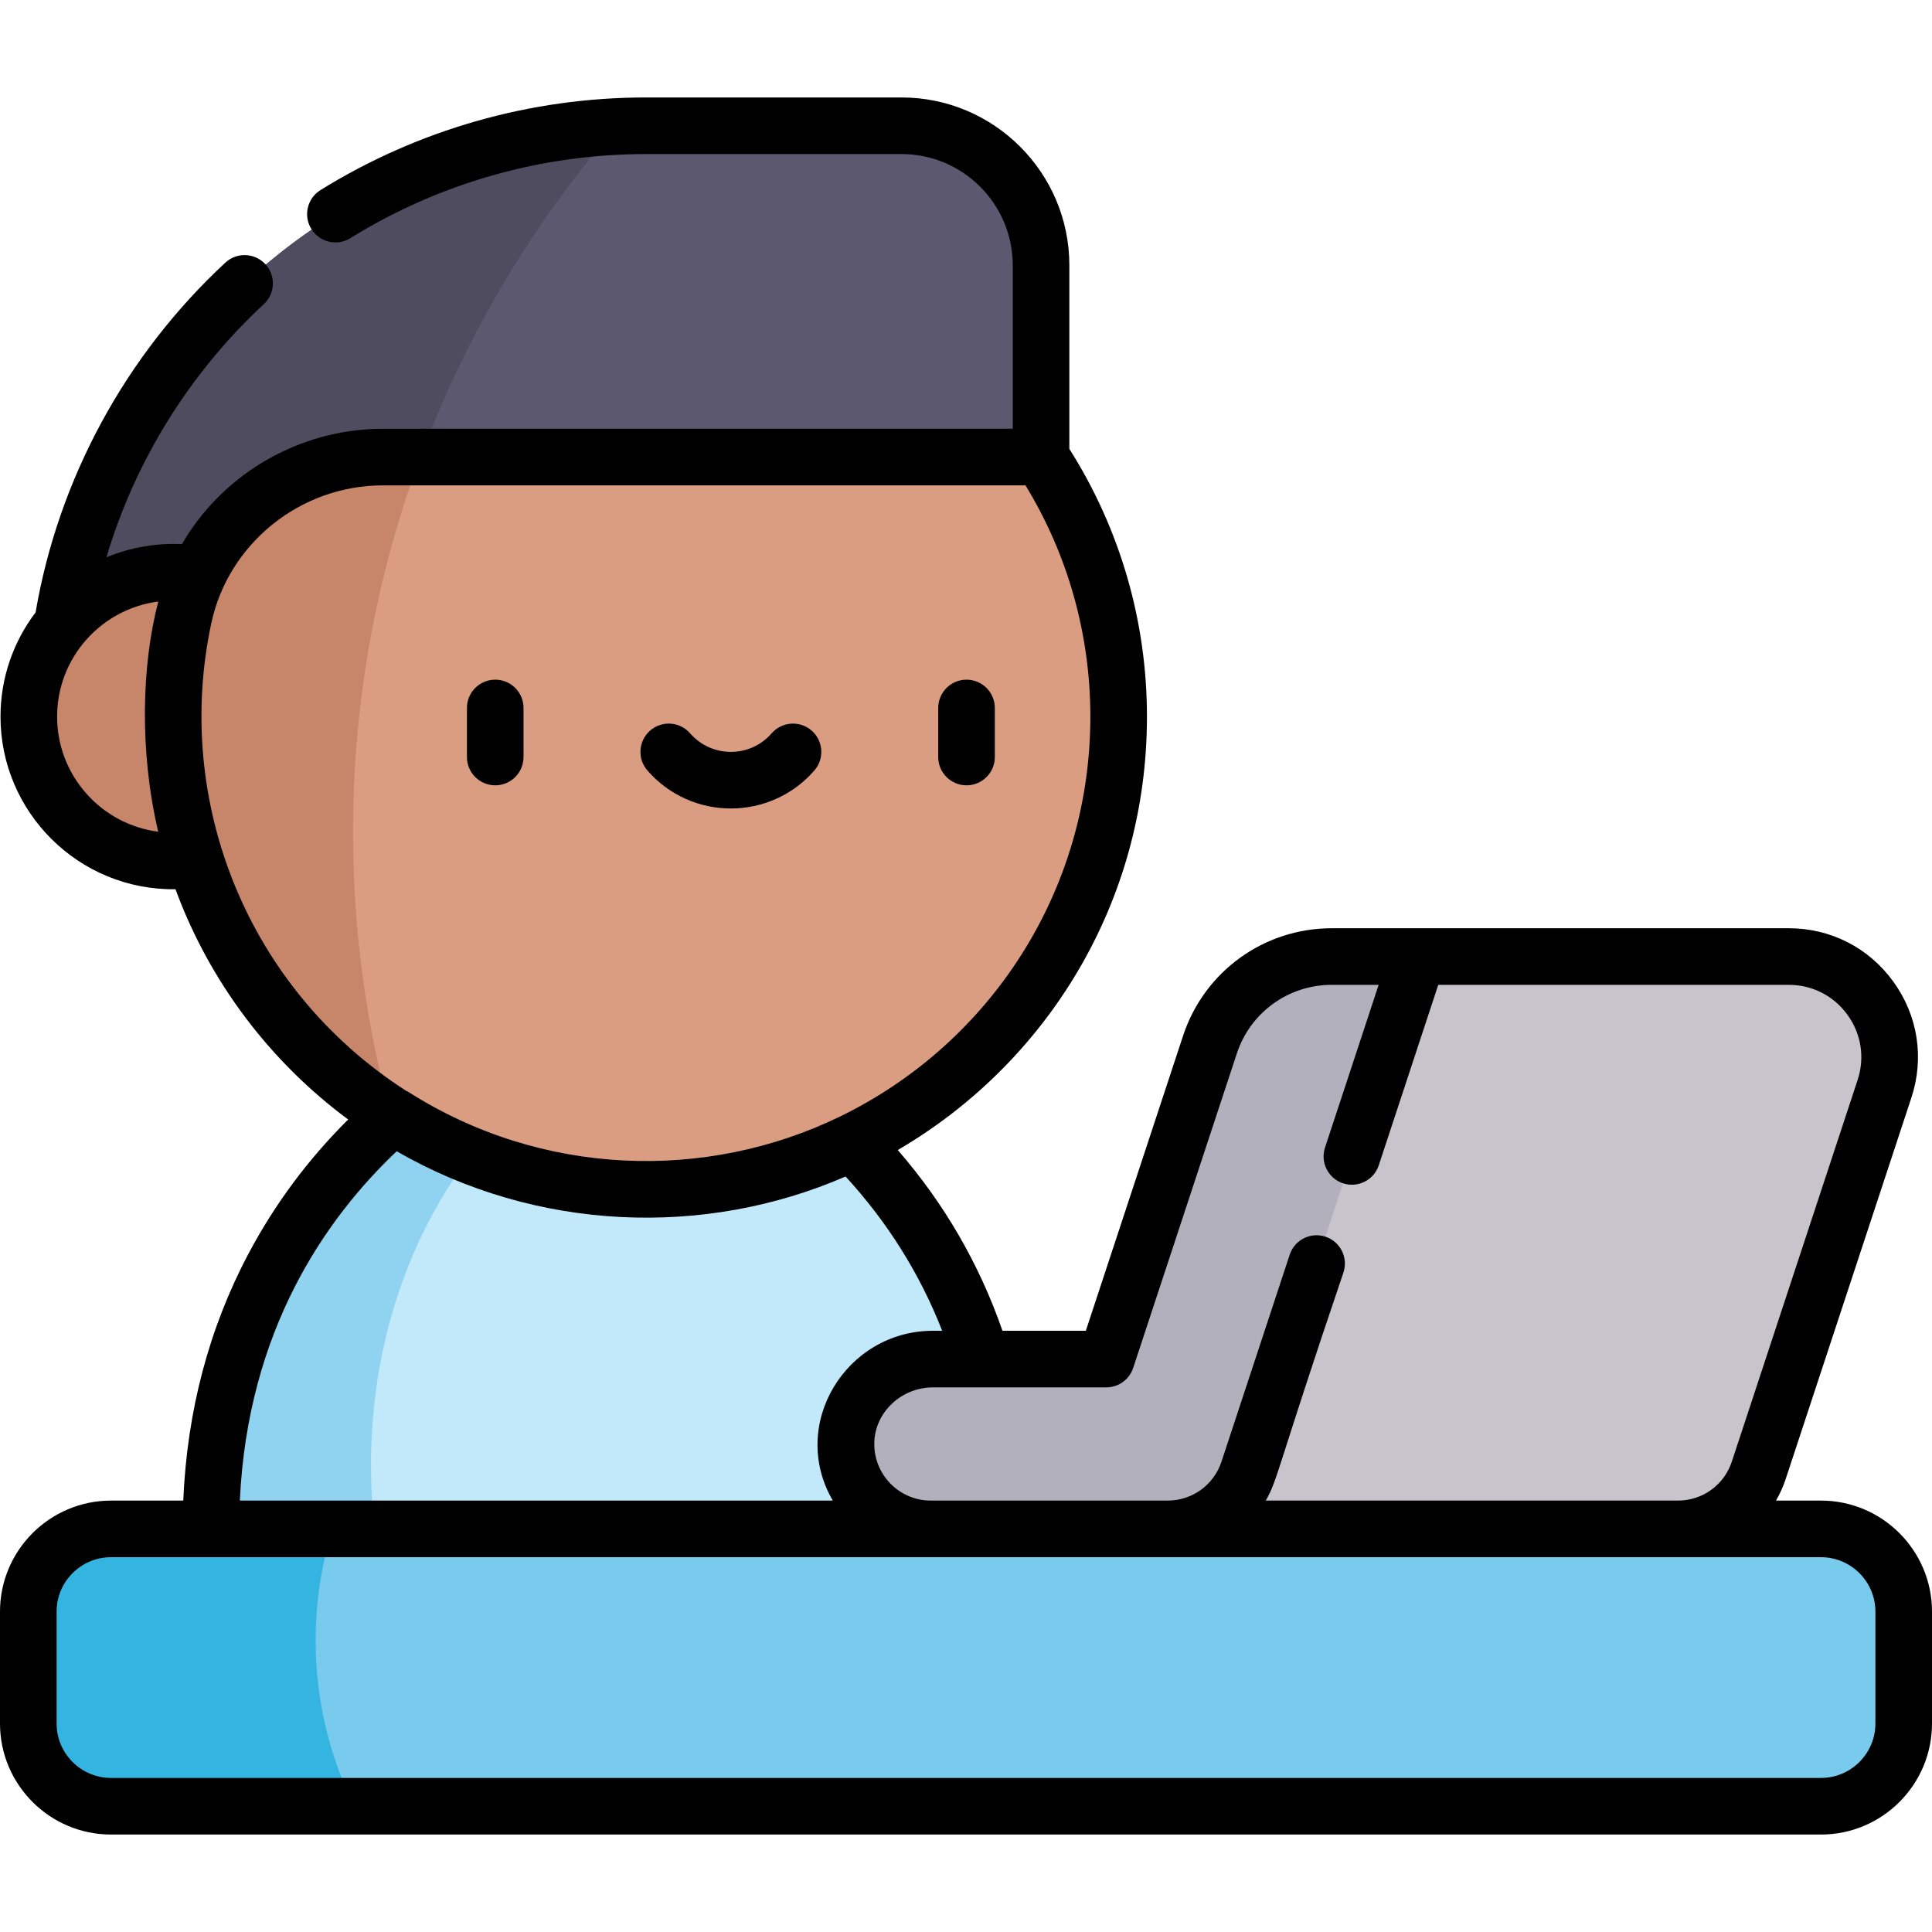 <svg id="Capa_1" enable-background="new 0 0 512 512" height="512" viewBox="0 0 512 512" width="512" xmlns="http://www.w3.org/2000/svg"><g><g><path d="m55.89 405.171c0-88.742 68.361-123.707 68.361-123.707h74.136s68.361 34.965 68.361 123.707l-105.429 25.303z" fill="#c1e9fa"/><path d="m98.311 388.223c0-46.177 21.257-86.315 52.523-106.759h-26.583s-68.361 34.965-68.361 123.707l45.053 10.813c-1.719-8.916-2.632-18.209-2.632-27.761z" fill="#90d3f1"/><path d="m474.049 253.495h-98.322l-27.046 19.344-39.226 132.332 66.272 31.75 68.969-31.75c9.712 0 18.328-6.232 21.369-15.456l33.345-101.157c5.695-17.275-7.171-35.063-25.361-35.063z" fill="#c7c5cb"/><path d="m238.911 33.328h-67.739c-86.34 0-156.583 70.243-156.583 156.583l261.3-68.784v-50.821c0-20.422-16.555-36.978-36.978-36.978z" fill="#5c586f"/><path d="m320.656 276.82-27.476 83.351h-45.947c-12.201 0-22.592 9.488-23.025 21.68-.455 12.8 9.787 23.32 22.485 23.32l33.612 31.75 29.149-31.75c9.712 0 18.328-6.232 21.369-15.456l44.903-136.22h-22.823c-14.655 0-27.658 9.404-32.247 23.325z" fill="#b2b0bc"/><path d="m163.372 33.523c-82.731 4.079-148.782 72.664-148.782 156.388l83.848-22.072c9.483-50.607 32.379-96.6 64.934-134.316z" fill="#4f4c5f"/><path d="m275.889 121.127h-174.423c-25.378 0-47.482 17.623-52.798 42.438-2.018 9.42-2.976 19.234-2.743 29.31 1.522 65.857 54.567 119.741 120.395 122.227 71.403 2.696 130.136-54.388 130.136-125.191-.001-25.405-7.57-49.039-20.567-68.784z" fill="#da9d81"/><path d="m111.4 121.127h-9.934c-21.308 0-40.304 12.427-48.996 31.1-2.139-.371-4.334-.575-6.579-.575-21.13 0-38.26 17.129-38.26 38.26s17.129 38.26 38.26 38.26c1.992 0 3.948-.153 5.857-.447 8.92 27.999 27.469 51.828 51.736 67.51-6.469-23.834-9.935-48.869-9.935-74.702-.001-34.925 6.302-68.405 17.851-99.406z" fill="#c7856a"/><path d="m482.572 405.171h-453.144c-12.11 0-21.928 9.817-21.928 21.928v29.645c0 12.11 9.817 21.928 21.928 21.928h453.145c12.11 0 21.928-9.817 21.928-21.928v-29.645c-.001-12.111-9.818-21.928-21.929-21.928z" fill="#78cbec"/><path d="m83.651 434.741c0-10.319 1.575-20.255 4.479-29.57h-58.702c-12.11 0-21.928 9.817-21.928 21.928v29.646c0 12.11 9.817 21.928 21.928 21.928h64.46c-6.541-13.166-10.237-28.101-10.237-43.932z" fill="#34b5e1"/></g><g><path d="m131.243 208.118c4.142 0 7.5-3.358 7.5-7.5v-13c0-4.142-3.358-7.5-7.5-7.5s-7.5 3.358-7.5 7.5v13c0 4.142 3.358 7.5 7.5 7.5z"/><path d="m256.141 208.118c4.142 0 7.5-3.358 7.5-7.5v-13c0-4.142-3.358-7.5-7.5-7.5s-7.5 3.358-7.5 7.5v13c0 4.142 3.358 7.5 7.5 7.5z"/><path d="m215.81 204.189c2.722-3.123 2.396-7.86-.726-10.582s-7.86-2.397-10.582.726c-5.728 6.571-15.899 6.564-21.621 0-2.722-3.124-7.459-3.448-10.582-.726s-3.448 7.459-.726 10.582c11.706 13.431 32.544 13.417 44.237 0z"/><path d="m29.428 486.172h453.145c16.227 0 29.428-13.201 29.428-29.428v-29.645c0-16.227-13.201-29.428-29.428-29.428h-11.915c1.013-1.757 1.877-3.624 2.532-5.608l33.345-101.157c3.477-10.547 1.738-21.756-4.771-30.753-6.508-8.998-16.609-14.158-27.714-14.158-12.79 0-106.013 0-121.145 0-17.935 0-33.757 11.444-39.372 28.477l-25.777 78.199h-22.09c-6.141-17.69-15.444-33.747-27.748-47.899 39.235-22.914 66.037-65.286 66.037-114.86 0-25.253-7.116-49.728-20.566-70.954v-48.652c0-24.525-19.953-44.478-44.478-44.478h-67.738c-30.529 0-60.35 8.488-86.239 24.546-3.52 2.184-4.604 6.807-2.42 10.327s6.808 4.603 10.327 2.42c23.513-14.584 50.6-22.293 78.333-22.293h67.738c16.254 0 29.478 13.224 29.478 29.478v43.321c-175.622.022-167.089-.065-170.073.089-20.587 1.05-39.651 12.477-50.116 30.496-6.464-.344-13.546.785-20 3.488 7.575-25.476 22.003-48.819 41.716-67.096 3.038-2.816 3.217-7.562.401-10.599-2.816-3.038-7.562-3.218-10.599-.401-26.467 24.539-44.269 57.393-50.287 92.694-5.831 7.68-9.3 17.248-9.3 27.613 0 25.34 20.747 46.082 46.377 45.748 9.024 24.538 25.092 45.706 45.762 61.021-10.569 10.487-19.423 22.387-26.38 35.489-10.511 19.795-16.314 41.802-17.324 65.502h-19.139c-16.227 0-29.428 13.201-29.428 29.428v29.645c0 16.226 13.201 29.428 29.428 29.428zm263.753-118.501c3.237 0 6.109-2.077 7.123-5.152l27.476-83.351c3.583-10.87 13.68-18.173 25.125-18.173h12.453l-14.215 43.123c-1.297 3.934.841 8.174 4.775 9.471 3.933 1.295 8.174-.84 9.471-4.775l15.763-47.819h92.897c6.235 0 11.906 2.897 15.56 7.949s4.63 11.345 2.678 17.266l-33.345 101.156c-2.032 6.164-7.757 10.305-14.246 10.305h-109.254c3.253-5.649 2.98-8.555 20.589-60.466 1.297-3.934-.841-8.174-4.775-9.471-3.933-1.295-8.174.84-9.471 4.775l-18.083 54.858c-2.032 6.164-7.757 10.305-14.246 10.305h-62.761c-8.471 0-15.294-6.998-14.99-15.553.283-7.966 7.25-14.447 15.529-14.447 14.272-.001 32.611-.001 45.947-.001zm-278.05-177.76c0-15.579 11.662-28.554 26.816-30.497-4.434 16.941-5.016 39.795-.018 61.002-15.096-1.949-26.798-14.886-26.798-30.505zm40.871-24.776c4.484-20.965 23.458-36.508 45.463-36.508h170.301c11.258 18.434 17.189 39.536 17.189 61.284 0 46.138-26.487 86.648-66.456 106.037-35.511 17.222-78.975 15.863-114.205-6.532-.239-.152-.49-.267-.74-.389-42.176-27.158-61.634-76.835-51.552-123.892zm49.124 139.966c37.019 21.297 81.603 22.927 118.958 6.685 11.105 12.08 19.686 25.783 25.607 40.884h-2.457c-23.006 0-38.276 24.828-26.537 45h-157.136c2.075-45.086 22.668-74.697 41.565-92.569zm-90.126 121.998c0-7.956 6.472-14.428 14.428-14.428h453.145c7.956 0 14.428 6.472 14.428 14.428v29.645c0 7.956-6.472 14.428-14.428 14.428h-453.145c-7.956 0-14.428-6.472-14.428-14.428z"/></g></g></svg>
